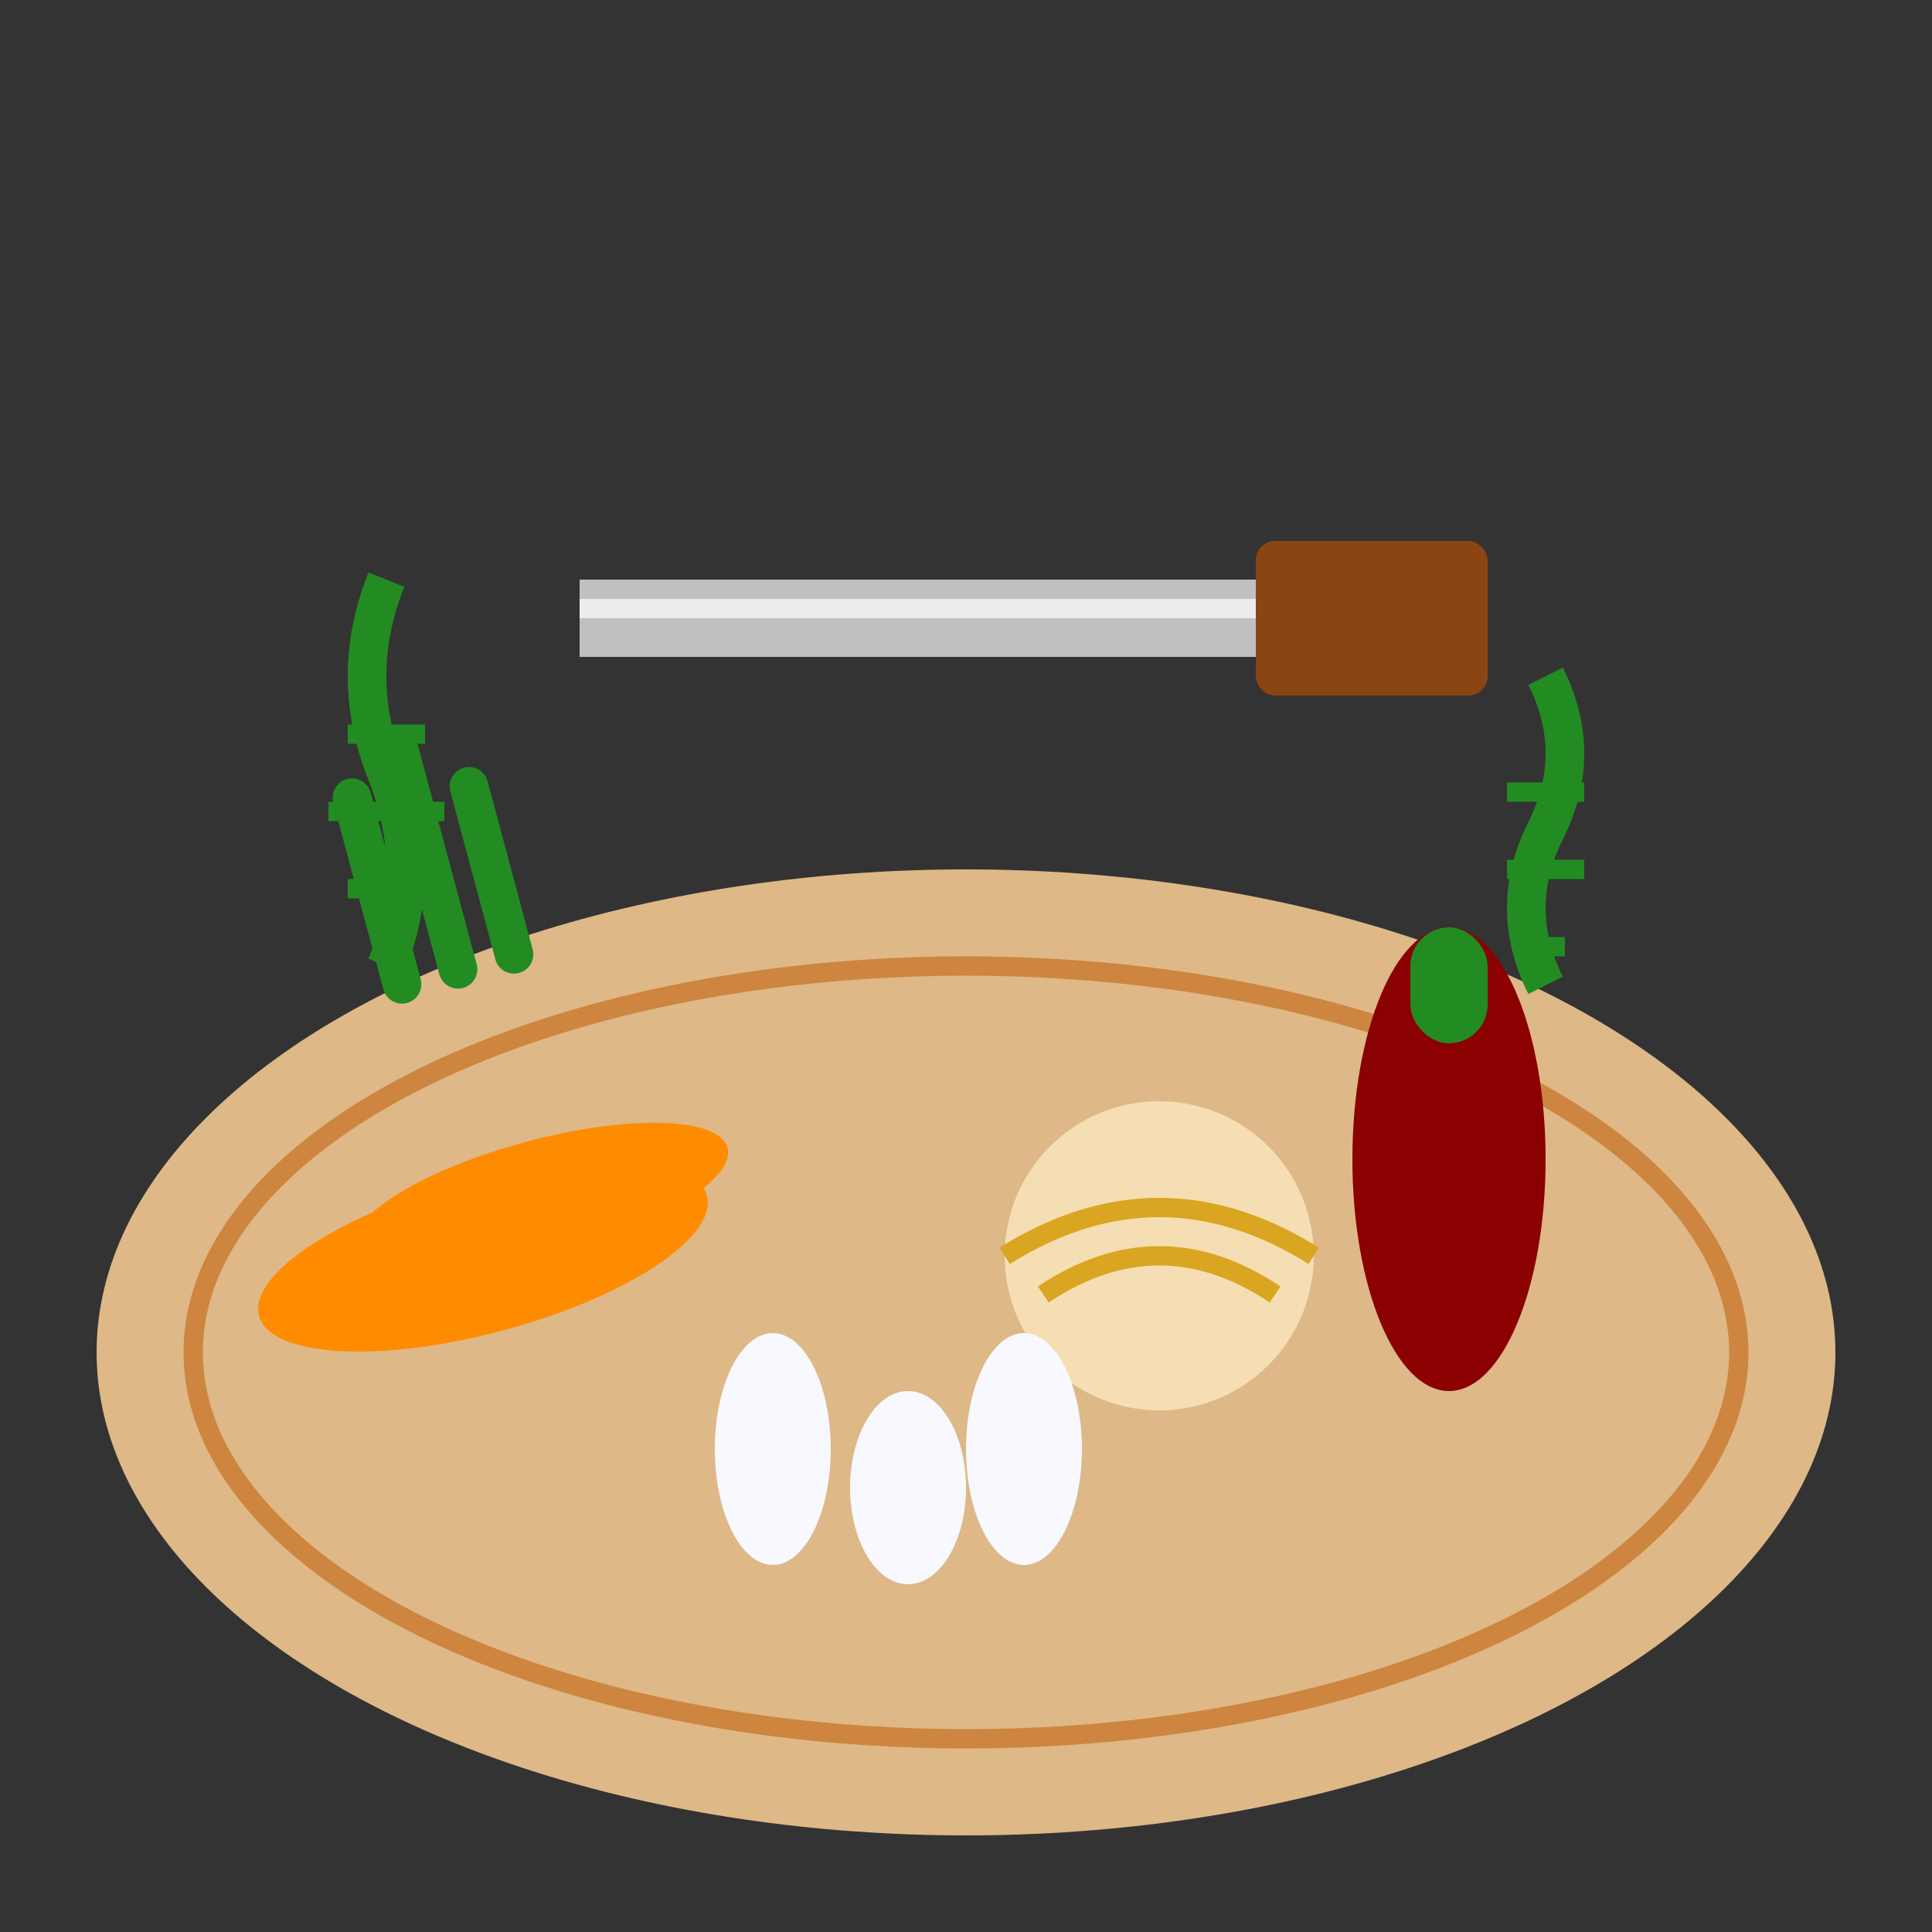 <svg xmlns="http://www.w3.org/2000/svg" viewBox="0 0 100 100" width="100" height="100">
  <rect x="0" y="0" width="100" height="100" fill="#333333" stroke="none"/>
  <defs>
    <style>
      .carrot { fill: #ff8c00; }
      .carrot-top { fill: #228b22; }
      .onion { fill: #f5deb3; }
      .onion-layer { fill: #daa520; }
      .garlic { fill: #f8f8ff; }
      .pepper { fill: #8b0000; }
      .cutting-board { fill: #deb887; }
      .knife { fill: #c0c0c0; }
      .knife-handle { fill: #8b4513; }
    </style>
  </defs>
  
  <!-- Cutting board -->
  <ellipse cx="50" cy="70" rx="45" ry="25" class="cutting-board"/>
  
  <!-- Cutting board groove -->
  <ellipse cx="50" cy="70" rx="40" ry="20" fill="none" stroke="#cd853f" stroke-width="1"/>
  
  <!-- Carrots -->
  <ellipse cx="25" cy="65" rx="12" ry="4" class="carrot" transform="rotate(-15 25 65)"/>
  <ellipse cx="28" cy="62" rx="10" ry="3" class="carrot" transform="rotate(-15 28 62)"/>
  
  <!-- Carrot tops -->
  <g transform="translate(25, 55) rotate(-15)">
    <path d="M-3,-5 L-3,-15 M0,-5 L0,-17 M3,-5 L3,-14" stroke="#228b22" stroke-width="2" stroke-linecap="round"/>
  </g>
  
  <!-- Onion -->
  <circle cx="60" cy="65" r="8" class="onion"/>
  <path d="M52 65 Q60 60 68 65" stroke="#daa520" stroke-width="1" fill="none"/>
  <path d="M54 67 Q60 63 66 67" stroke="#daa520" stroke-width="1" fill="none"/>
  
  <!-- Garlic cloves -->
  <ellipse cx="40" cy="75" rx="3" ry="6" class="garlic"/>
  <ellipse cx="47" cy="77" rx="3" ry="5" class="garlic"/>
  <ellipse cx="53" cy="75" rx="3" ry="6" class="garlic"/>
  
  <!-- Red pepper -->
  <ellipse cx="75" cy="60" rx="5" ry="12" class="pepper"/>
  <rect x="73" y="48" width="4" height="6" rx="2" class="carrot-top"/>
  
  <!-- Knife -->
  <rect x="30" y="30" width="40" height="4" class="knife"/>
  <rect x="65" y="28" width="12" height="8" rx="1" class="knife-handle"/>
  
  <!-- Knife highlight -->
  <rect x="30" y="31" width="35" height="1" fill="#ffffff" opacity="0.7"/>
  
  <!-- Herb sprigs -->
  <g transform="translate(20, 30)">
    <path d="M0,0 Q-2,5 0,10 Q2,15 0,20" stroke="#228b22" stroke-width="2" fill="none"/>
    <path d="M-2,8 L2,8 M-3,12 L3,12 M-2,16 L2,16" stroke="#228b22" stroke-width="1"/>
  </g>
  
  <g transform="translate(80, 35)">
    <path d="M0,0 Q2,4 0,8 Q-2,12 0,16" stroke="#228b22" stroke-width="2" fill="none"/>
    <path d="M-2,6 L2,6 M-2,10 L2,10 M-1,14 L1,14" stroke="#228b22" stroke-width="1"/>
  </g>
</svg>
